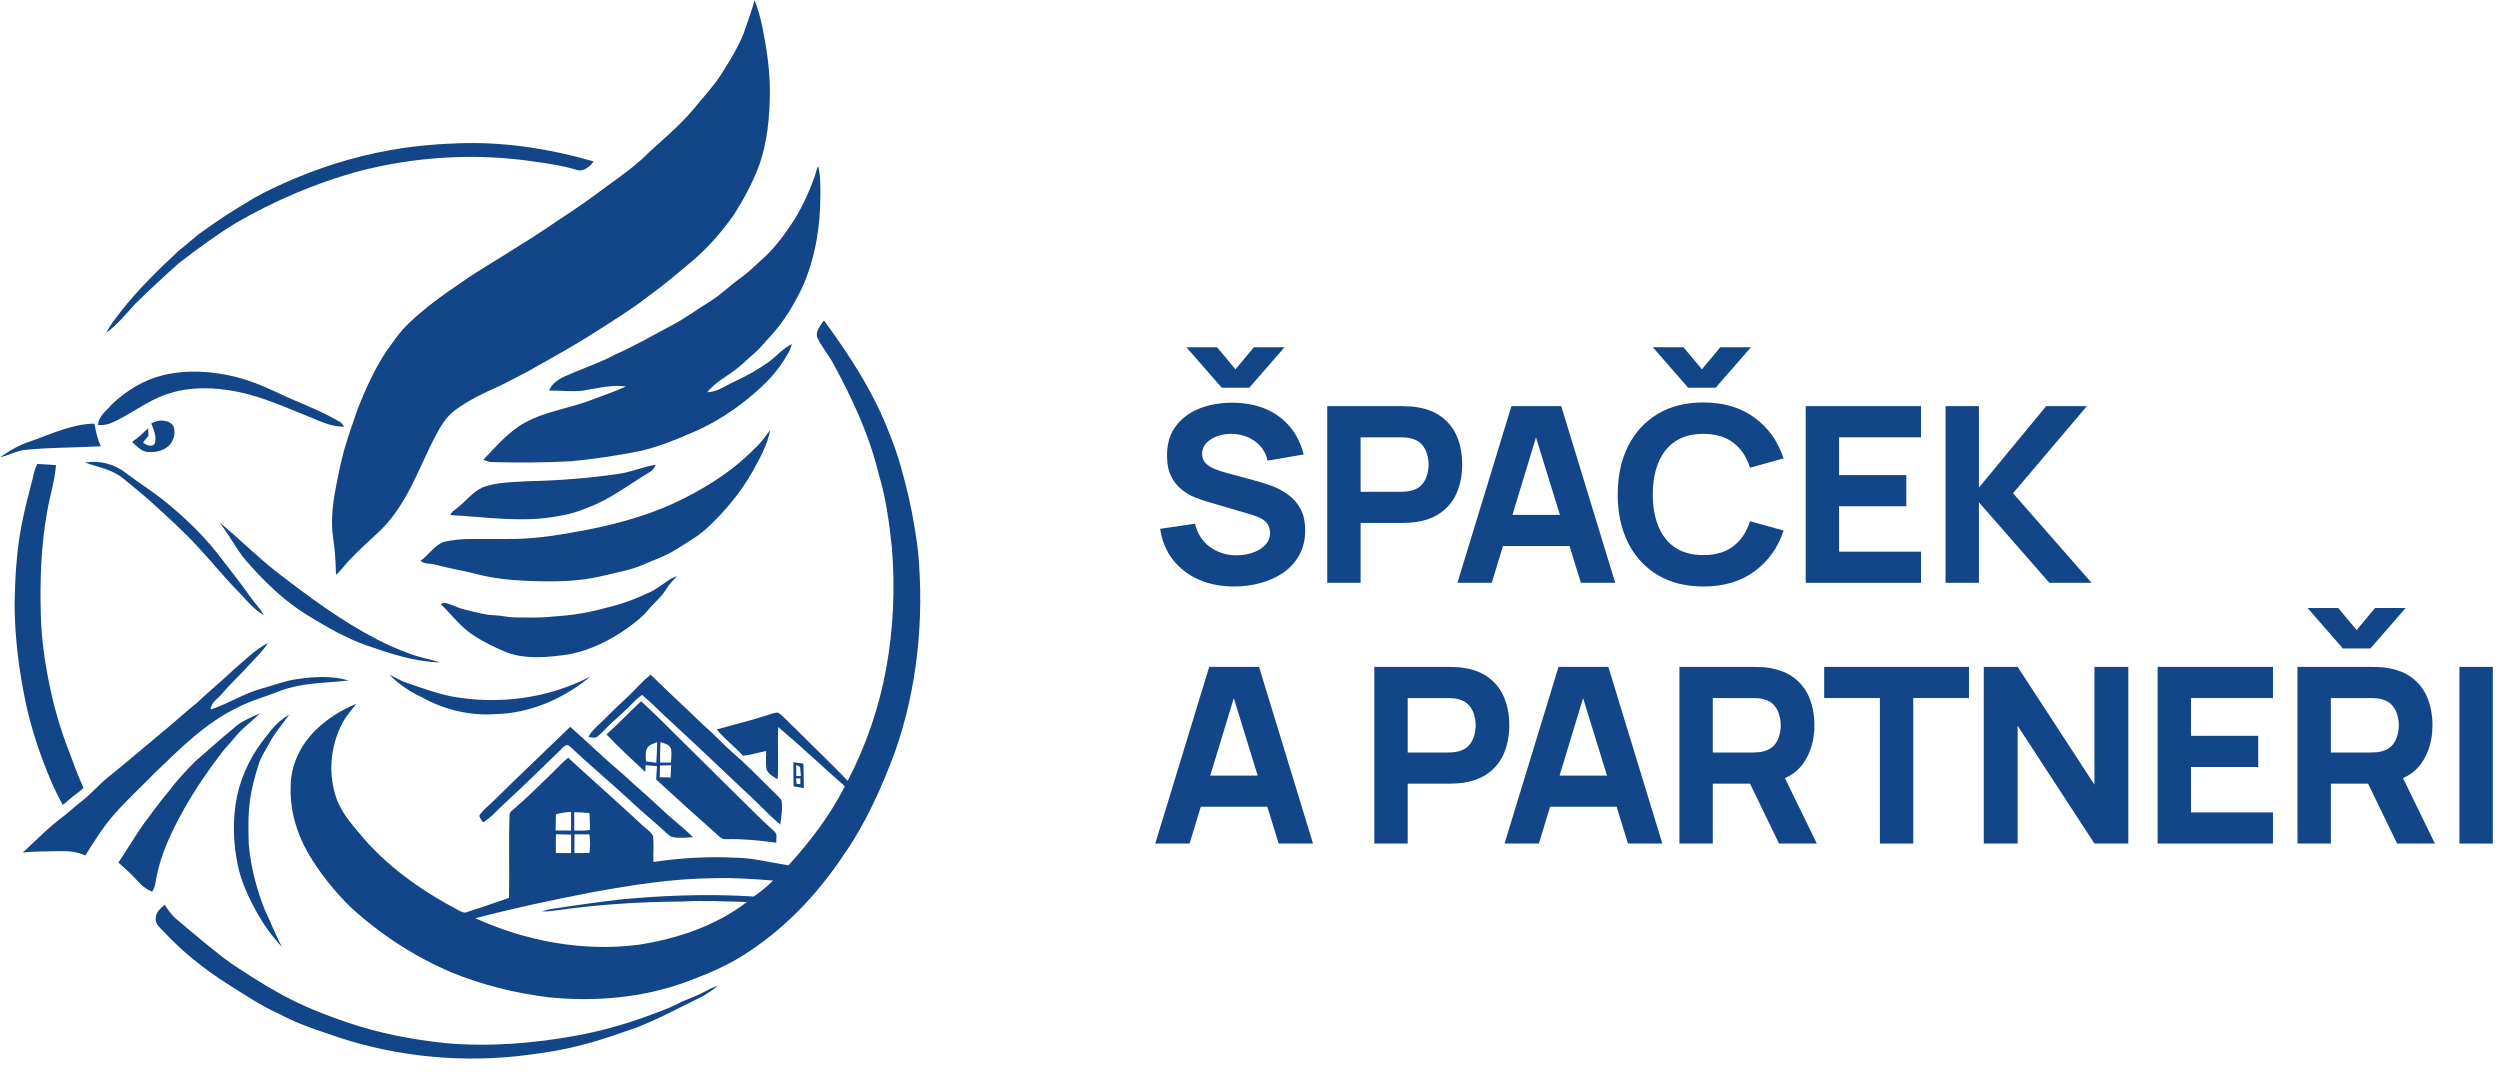 <svg xmlns="http://www.w3.org/2000/svg" width="163" height="70" viewBox="0 0 163 70" fill="none"><path d="M77.353 22.64H79.353L80.553 24.08L81.754 22.64H83.754L81.45 25.28H79.657L77.353 22.64ZM80.474 38.24C79.62 38.24 78.85 38.091 78.162 37.792C77.479 37.488 76.916 37.056 76.474 36.496C76.036 35.931 75.759 35.259 75.641 34.48L77.913 34.144C78.073 34.805 78.404 35.315 78.906 35.672C79.407 36.029 79.978 36.208 80.618 36.208C80.975 36.208 81.322 36.152 81.657 36.04C81.993 35.928 82.268 35.763 82.481 35.544C82.7 35.325 82.809 35.056 82.809 34.736C82.809 34.619 82.791 34.507 82.754 34.4C82.722 34.288 82.665 34.184 82.585 34.088C82.505 33.992 82.391 33.901 82.242 33.816C82.097 33.731 81.913 33.653 81.689 33.584L78.698 32.704C78.474 32.64 78.212 32.549 77.913 32.432C77.62 32.315 77.335 32.147 77.058 31.928C76.78 31.709 76.548 31.421 76.362 31.064C76.18 30.701 76.09 30.245 76.09 29.696C76.09 28.923 76.284 28.28 76.674 27.768C77.063 27.256 77.583 26.875 78.234 26.624C78.884 26.373 79.604 26.251 80.394 26.256C81.188 26.267 81.897 26.403 82.522 26.664C83.145 26.925 83.668 27.307 84.09 27.808C84.511 28.304 84.815 28.912 85.001 29.632L82.65 30.032C82.564 29.659 82.407 29.344 82.177 29.088C81.948 28.832 81.674 28.637 81.353 28.504C81.039 28.371 80.708 28.299 80.362 28.288C80.02 28.277 79.698 28.325 79.394 28.432C79.095 28.533 78.85 28.683 78.657 28.88C78.471 29.077 78.377 29.312 78.377 29.584C78.377 29.835 78.455 30.04 78.609 30.2C78.764 30.355 78.959 30.48 79.194 30.576C79.428 30.672 79.668 30.752 79.913 30.816L81.913 31.36C82.212 31.44 82.543 31.547 82.906 31.68C83.268 31.808 83.615 31.989 83.945 32.224C84.281 32.453 84.556 32.757 84.769 33.136C84.988 33.515 85.097 33.995 85.097 34.576C85.097 35.195 84.967 35.736 84.706 36.2C84.45 36.659 84.103 37.04 83.665 37.344C83.228 37.643 82.732 37.867 82.177 38.016C81.628 38.165 81.06 38.24 80.474 38.24Z" fill="#134589"></path><path d="M86.536 38V26.48H91.4C91.512 26.48 91.661 26.485 91.848 26.496C92.04 26.501 92.211 26.517 92.36 26.544C93.048 26.651 93.611 26.877 94.048 27.224C94.491 27.571 94.816 28.008 95.024 28.536C95.232 29.059 95.336 29.643 95.336 30.288C95.336 30.933 95.229 31.52 95.016 32.048C94.808 32.571 94.483 33.005 94.04 33.352C93.603 33.699 93.043 33.925 92.36 34.032C92.211 34.053 92.04 34.069 91.848 34.08C91.656 34.091 91.507 34.096 91.4 34.096H88.712V38H86.536ZM88.712 32.064H91.304C91.416 32.064 91.539 32.059 91.672 32.048C91.805 32.037 91.928 32.016 92.04 31.984C92.333 31.904 92.56 31.771 92.72 31.584C92.88 31.392 92.989 31.181 93.048 30.952C93.112 30.717 93.144 30.496 93.144 30.288C93.144 30.08 93.112 29.861 93.048 29.632C92.989 29.397 92.88 29.187 92.72 29C92.56 28.808 92.333 28.672 92.04 28.592C91.928 28.56 91.805 28.539 91.672 28.528C91.539 28.517 91.416 28.512 91.304 28.512H88.712V32.064Z" fill="#134589"></path><path d="M95.025 38L98.545 26.48H101.793L105.313 38H103.073L99.937 27.84H100.353L97.265 38H95.025ZM97.137 35.6V33.568H103.217V35.6H97.137Z" fill="#134589"></path><path d="M107.763 22.64H109.763L110.963 24.08L112.163 22.64H114.163L111.859 25.28H110.067L107.763 22.64ZM111.059 38.24C109.907 38.24 108.912 37.989 108.075 37.488C107.243 36.987 106.6 36.285 106.147 35.384C105.699 34.483 105.475 33.435 105.475 32.24C105.475 31.045 105.699 29.997 106.147 29.096C106.6 28.195 107.243 27.493 108.075 26.992C108.912 26.491 109.907 26.24 111.059 26.24C112.381 26.24 113.491 26.568 114.387 27.224C115.288 27.88 115.923 28.768 116.291 29.888L114.099 30.496C113.885 29.797 113.525 29.256 113.019 28.872C112.512 28.483 111.859 28.288 111.059 28.288C110.328 28.288 109.717 28.451 109.227 28.776C108.741 29.101 108.376 29.56 108.131 30.152C107.885 30.744 107.763 31.44 107.763 32.24C107.763 33.04 107.885 33.736 108.131 34.328C108.376 34.92 108.741 35.379 109.227 35.704C109.717 36.029 110.328 36.192 111.059 36.192C111.859 36.192 112.512 35.997 113.019 35.608C113.525 35.219 113.885 34.677 114.099 33.984L116.291 34.592C115.923 35.712 115.288 36.6 114.387 37.256C113.491 37.912 112.381 38.24 111.059 38.24Z" fill="#134589"></path><path d="M117.732 38V26.48H125.252V28.512H119.908V30.976H124.292V33.008H119.908V35.968H125.252V38H117.732Z" fill="#134589"></path><path d="M126.85 38V26.48H129.026V31.792L133.41 26.48H136.066L131.25 32.16L136.37 38H133.618L129.026 32.752V38H126.85Z" fill="#134589"></path><path d="M75.322 55L78.841 43.48H82.09L85.609 55H83.37L80.234 44.84H80.65L77.561 55H75.322ZM77.433 52.6V50.568H83.513V52.6H77.433Z" fill="#134589"></path><path d="M89.606 55V43.48H94.471C94.582 43.48 94.732 43.485 94.918 43.496C95.111 43.501 95.281 43.517 95.43 43.544C96.118 43.651 96.681 43.877 97.118 44.224C97.561 44.571 97.886 45.008 98.094 45.536C98.302 46.059 98.406 46.643 98.406 47.288C98.406 47.933 98.3 48.52 98.087 49.048C97.879 49.571 97.553 50.005 97.111 50.352C96.673 50.699 96.113 50.925 95.43 51.032C95.281 51.053 95.111 51.069 94.918 51.08C94.727 51.091 94.577 51.096 94.471 51.096H91.782V55H89.606ZM91.782 49.064H94.374C94.487 49.064 94.609 49.059 94.743 49.048C94.876 49.037 94.999 49.016 95.111 48.984C95.404 48.904 95.63 48.771 95.79 48.584C95.951 48.392 96.06 48.181 96.118 47.952C96.183 47.717 96.215 47.496 96.215 47.288C96.215 47.08 96.183 46.861 96.118 46.632C96.06 46.397 95.951 46.187 95.79 46C95.63 45.808 95.404 45.672 95.111 45.592C94.999 45.56 94.876 45.539 94.743 45.528C94.609 45.517 94.487 45.512 94.374 45.512H91.782V49.064Z" fill="#134589"></path><path d="M98.096 55L101.616 43.48H104.864L108.384 55H106.144L103.008 44.84H103.424L100.336 55H98.096ZM100.208 52.6V50.568H106.288V52.6H100.208Z" fill="#134589"></path><path d="M109.498 55V43.48H114.362C114.474 43.48 114.623 43.485 114.81 43.496C115.002 43.501 115.172 43.517 115.322 43.544C116.01 43.651 116.572 43.877 117.01 44.224C117.452 44.571 117.778 45.008 117.986 45.536C118.194 46.059 118.298 46.643 118.298 47.288C118.298 48.253 118.058 49.08 117.578 49.768C117.098 50.451 116.346 50.872 115.322 51.032L114.362 51.096H111.674V55H109.498ZM115.994 55L113.722 50.312L115.962 49.88L118.458 55H115.994ZM111.674 49.064H114.266C114.378 49.064 114.5 49.059 114.634 49.048C114.767 49.037 114.89 49.016 115.002 48.984C115.295 48.904 115.522 48.771 115.682 48.584C115.842 48.392 115.951 48.181 116.01 47.952C116.074 47.717 116.106 47.496 116.106 47.288C116.106 47.08 116.074 46.861 116.01 46.632C115.951 46.397 115.842 46.187 115.682 46C115.522 45.808 115.295 45.672 115.002 45.592C114.89 45.56 114.767 45.539 114.634 45.528C114.5 45.517 114.378 45.512 114.266 45.512H111.674V49.064Z" fill="#134589"></path><path d="M122.569 55V45.512H118.937V43.48H128.377V45.512H124.745V55H122.569Z" fill="#134589"></path><path d="M129.342 55V43.48H131.55L136.558 51.16V43.48H138.766V55H136.558L131.55 47.32V55H129.342Z" fill="#134589"></path><path d="M140.678 55V43.48H148.198V45.512H142.854V47.976H147.238V50.008H142.854V52.968H148.198V55H140.678Z" fill="#134589"></path><path d="M150.452 39.64H152.452L153.652 41.08L154.852 39.64H156.852L154.548 42.28H152.756L150.452 39.64ZM149.796 55V43.48H154.66C154.772 43.48 154.921 43.485 155.108 43.496C155.3 43.501 155.471 43.517 155.62 43.544C156.308 43.651 156.871 43.877 157.308 44.224C157.751 44.571 158.076 45.008 158.284 45.536C158.492 46.059 158.596 46.643 158.596 47.288C158.596 48.253 158.356 49.08 157.876 49.768C157.396 50.451 156.644 50.872 155.62 51.032L154.66 51.096H151.972V55H149.796ZM156.292 55L154.02 50.312L156.26 49.88L158.756 55H156.292ZM151.972 49.064H154.564C154.676 49.064 154.799 49.059 154.932 49.048C155.065 49.037 155.188 49.016 155.3 48.984C155.593 48.904 155.82 48.771 155.98 48.584C156.14 48.392 156.249 48.181 156.308 47.952C156.372 47.717 156.404 47.496 156.404 47.288C156.404 47.08 156.372 46.861 156.308 46.632C156.249 46.397 156.14 46.187 155.98 46C155.82 45.808 155.593 45.672 155.3 45.592C155.188 45.56 155.065 45.539 154.932 45.528C154.799 45.517 154.676 45.512 154.564 45.512H151.972V49.064Z" fill="#134589"></path><path d="M160.355 55V43.48H162.531V55H160.355Z" fill="#134589"></path><path d="M49.2 0C49.43 0.614 49.608 1.244 49.733 1.889C49.996 3.228 50.198 4.588 50.197 5.957C50.183 7.623 50.04 9.315 49.456 10.89C49.037 11.982 48.477 13.017 47.85 14.002C47.067 15.105 46.18 16.139 45.143 17.012C44.212 17.797 43.285 18.588 42.297 19.299C41.185 20.172 39.972 20.902 38.788 21.669C37.341 22.593 35.836 23.416 34.339 24.255C33.76 24.561 33.182 24.868 32.595 25.155C31.573 25.61 30.547 26.086 29.647 26.76C28.947 27.288 28.564 28.103 28.168 28.86C27.197 30.847 26.414 33.013 24.794 34.589C24.122 35.21 23.444 35.831 22.809 36.493C22.493 36.81 22.249 37.191 21.906 37.481C21.887 36.691 21.849 35.9 21.726 35.119C21.562 34.062 21.677 32.987 21.866 31.943C22.005 31.202 22.15 30.459 22.34 29.727C22.596 28.682 22.982 27.673 23.323 26.655C23.833 25.369 24.409 24.099 25.164 22.938C25.623 22.305 26.054 21.641 26.628 21.104C27.678 20.089 28.868 19.236 30.072 18.419C31.305 17.558 32.616 16.822 33.877 16.002C34.99 15.342 36.039 14.584 37.123 13.88C38.221 13.167 39.25 12.36 40.315 11.601C40.992 11.097 41.672 10.591 42.258 9.98C43.266 9.06 44.322 8.181 45.203 7.133C45.807 6.385 46.479 5.687 47.002 4.874C47.619 3.888 48.263 2.898 48.624 1.783C48.816 1.189 49.047 0.606 49.203 0L49.2 0Z" fill="#134589"></path><path d="M25.466 9.784C27.081 9.494 28.722 9.365 30.362 9.33C33.185 9.281 36 9.741 38.707 10.523C38.454 10.878 38.021 11.241 37.557 11.064C36.666 10.795 35.743 10.662 34.825 10.534C30.974 9.964 27.006 10.203 23.244 11.205C20.503 11.965 17.874 13.104 15.41 14.521C14.107 15.314 12.876 16.221 11.67 17.151C10.692 18.021 9.732 18.914 8.796 19.831C8.202 20.488 7.639 21.185 6.915 21.706C7.179 21.206 7.533 20.764 7.873 20.315C8.996 18.882 10.302 17.605 11.63 16.367C12.223 15.911 12.756 15.382 13.379 14.967C14.253 14.338 15.154 13.745 16.087 13.207C16.827 12.722 17.628 12.35 18.428 11.98C20.672 10.964 23.039 10.215 25.464 9.784H25.466Z" fill="#134589"></path><path d="M53.098 11.57C53.19 11.33 53.208 11.064 53.345 10.841C53.505 11.463 53.488 12.11 53.488 12.747C53.489 14.741 53.165 16.759 52.371 18.598C51.824 19.781 51.148 20.919 50.267 21.886C49.887 22.278 49.56 22.721 49.14 23.071C48.736 23.411 48.373 23.799 47.944 24.112C47.323 24.583 46.602 24.946 46.115 25.575C46.773 25.558 47.307 25.14 47.883 24.878C48.691 24.508 49.471 24.072 50.191 23.549C50.668 23.178 51.07 22.701 51.624 22.438C51.54 22.843 51.295 23.182 51.085 23.528C50.424 24.578 49.491 25.419 48.527 26.183C47.426 27.045 46.217 27.772 44.919 28.295C43.872 28.759 42.794 29.166 41.675 29.42C40.208 29.702 38.731 29.939 37.243 30.072C35.53 30.166 33.812 30.176 32.098 30.128C31.892 30.133 31.701 30.052 31.518 29.969C32.362 29.099 33.155 28.135 34.237 27.549C35.623 26.793 37.224 26.615 38.678 26.032C39.385 25.75 40.12 25.53 40.805 25.199C39.848 25.062 38.906 25.329 37.967 25.476C37.247 25.542 36.524 25.462 35.803 25.463C36.044 24.859 36.69 24.578 37.256 24.351C38.203 23.949 39.178 23.615 40.085 23.129C41.364 22.566 42.569 21.859 43.805 21.212C44.672 20.749 45.463 20.161 46.302 19.649C47.002 19.209 47.589 18.619 48.261 18.141C48.73 17.814 49.133 17.409 49.556 17.028C50.443 16.277 51.135 15.327 51.767 14.36C52.312 13.481 52.748 12.538 53.098 11.567V11.57Z" fill="#134589"></path><path d="M53.284 22.005C53.155 21.576 53.501 21.218 53.719 20.889C55.413 23.196 56.99 25.626 58.009 28.317C58.562 29.65 58.927 31.049 59.256 32.452C59.52 33.632 59.726 34.824 59.864 36.026C60.26 40.421 59.809 44.92 58.33 49.088C57.453 51.417 56.432 53.715 54.996 55.759C53.242 58.394 50.994 60.739 48.283 62.392C47.16 63.085 45.93 63.575 44.7 64.037C41.851 65.067 38.764 65.326 35.762 65.023C33.585 64.752 31.432 64.222 29.401 63.386C27.021 62.368 24.823 60.935 22.909 59.193C21.81 58.119 20.831 56.913 20.065 55.579C19.318 54.272 18.889 52.764 18.952 51.251C18.959 49.914 19.573 48.627 20.499 47.68C21.272 46.903 22.217 46.304 23.229 45.887C22.932 46.294 22.577 46.663 22.343 47.114C21.513 48.645 21.367 50.542 21.98 52.175C22.295 52.961 22.827 53.631 23.376 54.264C25.124 56.428 27.445 58.052 29.887 59.348C30.056 59.425 30.247 59.556 30.438 59.469C31.359 59.179 32.27 58.853 33.185 58.542C33.23 56.743 33.159 54.944 33.222 53.147C33.213 52.937 33.417 52.829 33.552 52.705C34.412 51.965 35.216 51.161 36.032 50.371C36.369 50.05 36.676 49.695 37.041 49.404C38.663 50.891 40.315 52.342 41.922 53.844C42.147 54.055 42.432 54.224 42.579 54.501C42.641 55.064 42.585 55.632 42.599 56.198C44.358 55.942 46.14 55.831 47.917 55.921C49.1 55.929 50.245 56.245 51.408 56.421C52.831 54.855 54.128 53.158 55.085 51.265C53.628 49.989 52.224 48.65 50.741 47.402C50.68 48.538 50.781 49.677 50.7 50.811C50.435 50.642 50.117 50.489 49.986 50.187C49.906 49.787 49.966 49.372 49.95 48.968C49.447 49.064 48.954 49.224 48.443 49.277C47.904 48.672 47.245 48.187 46.73 47.564C47.861 47.238 49.01 46.97 50.127 46.595C50.323 46.534 50.521 46.457 50.731 46.46C51.148 46.748 51.464 47.157 51.844 47.491C52.984 48.632 54.151 49.748 55.273 50.907C56.471 48.598 57.325 46.111 57.785 43.551C58.25 40.984 58.366 38.356 58.155 35.757C57.985 34.111 57.763 32.46 57.283 30.872C56.66 28.315 55.539 25.912 54.278 23.613C53.968 23.065 53.554 22.578 53.288 22.005M36.246 53.091C36.237 53.442 36.23 53.794 36.224 54.147C36.56 54.148 36.897 54.151 37.234 54.151C37.237 53.745 37.239 53.338 37.233 52.932C36.9 52.956 36.569 53.002 36.246 53.091ZM37.443 52.954C37.441 53.351 37.443 53.749 37.44 54.148C37.78 54.158 38.123 54.169 38.463 54.119C38.471 53.749 38.456 53.381 38.433 53.012C38.104 52.979 37.774 52.962 37.443 52.954ZM36.244 54.398C36.242 54.805 36.242 55.211 36.242 55.619C36.573 55.619 36.904 55.619 37.236 55.619C37.239 55.218 37.239 54.818 37.236 54.418C36.906 54.405 36.574 54.398 36.244 54.398ZM37.451 55.619C37.78 55.619 38.107 55.621 38.435 55.609C38.491 55.208 38.481 54.802 38.427 54.402C38.103 54.395 37.78 54.397 37.456 54.399C37.449 54.805 37.451 55.212 37.451 55.618M38.483 58.201C35.971 58.684 33.468 59.219 30.992 59.869C34.297 61.368 38.01 62.063 41.625 61.598C44.146 61.215 46.654 60.372 48.7 58.811C47.28 58.775 45.86 58.699 44.441 58.782C41.698 58.793 38.957 58.978 36.242 59.362C35.943 59.408 35.642 59.433 35.34 59.423C35.897 59.215 36.5 59.206 37.078 59.096C38.531 58.891 39.984 58.663 41.449 58.559C44.006 58.348 46.577 58.294 49.139 58.453C49.594 58.149 50.014 57.796 50.406 57.411C49.11 57.311 47.813 57.216 46.513 57.258C43.811 57.283 41.134 57.714 38.481 58.199L38.483 58.201Z" fill="#134589"></path><path d="M10.662 24.456C12.214 24.081 13.851 24.203 15.391 24.576C16.548 24.876 17.639 25.378 18.714 25.892C19.876 26.39 21.058 26.862 22.153 27.503C22.283 27.572 22.353 27.705 22.436 27.819C21.666 27.836 20.96 27.506 20.266 27.219C18.711 26.602 17.178 25.888 15.528 25.55C14.018 25.246 12.41 25.185 10.933 25.683C9.573 26.116 8.475 27.085 7.161 27.615C6.915 27.71 6.648 27.715 6.388 27.718C6.416 27.125 6.951 26.782 7.292 26.363C8.235 25.468 9.386 24.756 10.66 24.456H10.662Z" fill="#134589"></path><path d="M9.862 27.605C10.109 27.493 10.376 27.385 10.655 27.429C10.929 27.462 11.25 27.579 11.34 27.872C11.466 28.33 11.286 28.859 10.907 29.148C10.532 29.44 10.027 29.508 9.568 29.462C9.169 29.395 8.893 29.069 8.611 28.81C9 28.567 9.318 28.232 9.655 27.925C9.666 28.08 9.688 28.239 9.675 28.396C9.579 28.562 9.439 28.696 9.322 28.846C9.523 29.009 9.92 29.206 10.093 28.907C10.232 28.463 10.016 28.013 9.862 27.602V27.605Z" fill="#134589"></path><path d="M1.943 28.789C3.318 28.31 4.672 27.643 6.158 27.62C6.254 28.123 6.348 28.633 6.574 29.097C4.951 29.192 3.321 29.163 1.701 29.327C1.103 29.373 0.579 29.689 9.53674e-05 29.817C0.603 29.399 1.239 29.01 1.941 28.789H1.943Z" fill="#134589"></path><path d="M50.224 28.029C50.033 29.016 49.533 29.902 49.05 30.77C48.261 32.16 47.222 33.392 46.052 34.474C45.428 35.037 44.683 35.437 43.978 35.884C43.356 36.273 42.654 36.504 41.985 36.797C41.105 37.184 40.15 37.334 39.221 37.564C37.65 37.94 36.019 37.936 34.413 37.873C33.326 37.833 32.239 37.719 31.182 37.457C30.267 37.214 29.329 37.07 28.415 36.824C28.087 36.717 27.692 36.801 27.414 36.567C27.95 36.191 28.305 35.572 28.931 35.33C29.535 35.199 30.155 35.129 30.776 35.144C31.715 35.139 32.655 35.151 33.593 35.139C35.19 35.11 36.767 34.829 38.333 34.532C40.137 34.176 41.922 33.684 43.614 32.957C45.675 32.032 47.649 30.84 49.234 29.215C49.621 28.87 49.911 28.439 50.223 28.029H50.224Z" fill="#134589"></path><path d="M5.537 30.162C6.449 30.003 7.425 30.233 8.158 30.806C9.103 31.522 10.122 32.142 11.024 32.913C12.273 33.946 13.434 35.096 14.415 36.389C15.045 37.223 15.71 38.033 16.304 38.894C16.588 39.31 16.962 39.658 17.198 40.107C16.555 39.743 16.09 39.153 15.588 38.624C14.675 37.707 13.867 36.696 12.987 35.749C12.004 34.659 10.902 33.689 9.825 32.696C9.223 32.164 8.598 31.66 7.978 31.152C7.271 30.6 6.365 30.447 5.538 30.162H5.537Z" fill="#134589"></path><path d="M2.154 31.095C2.218 30.805 2.293 30.515 2.431 30.25C2.838 30.265 3.243 30.3 3.65 30.326C3.578 31.356 3.245 32.34 3.075 33.356C2.677 35.567 2.598 37.826 2.661 40.068C2.701 41.806 2.971 43.53 3.348 45.224C3.625 46.458 3.988 47.674 4.45 48.852C4.77 49.695 5.061 50.548 5.445 51.365C5.298 51.517 5.137 51.652 4.962 51.771C4.65 51.981 4.39 52.254 4.097 52.485C3.615 51.641 3.237 50.738 2.885 49.832C2.317 48.334 1.847 46.792 1.557 45.215C1.181 43.276 0.956 41.303 0.951 39.327C0.989 37.606 1.08 35.876 1.417 34.183C1.617 33.143 1.893 32.12 2.157 31.096L2.154 31.095Z" fill="#134589"></path><path d="M40.551 30.86C41.295 30.716 42.005 30.426 42.755 30.3C42.674 30.522 42.521 30.707 42.306 30.813C40.989 31.605 39.758 32.573 38.301 33.106C37.673 33.372 37.014 33.565 36.337 33.659C34.029 34.093 31.682 33.705 29.365 33.584C29.441 33.352 29.669 33.242 29.844 33.092C30.392 32.65 30.838 32.059 31.492 31.763C32.431 31.432 33.438 31.437 34.419 31.375C36.471 31.329 38.521 31.177 40.55 30.86H40.551Z" fill="#134589"></path><path d="M14.344 34.09C15.594 35.119 16.737 36.273 18.012 37.271C20.119 38.903 22.275 40.5 24.651 41.725C25.301 42.067 25.981 42.344 26.668 42.603C27.321 42.86 28.018 42.97 28.682 43.188C27.048 43.15 25.48 42.626 23.95 42.097C22.546 41.613 21.259 40.855 19.998 40.083C18.708 39.287 17.587 38.253 16.564 37.14C16.222 36.76 15.867 36.389 15.587 35.96C15.173 35.336 14.781 34.699 14.343 34.092L14.344 34.09Z" fill="#134589"></path><path d="M42.392 38.6C43.018 38.316 43.499 37.793 44.143 37.547C43.901 37.828 43.628 38.09 43.436 38.413C43.126 38.938 42.631 39.31 42.249 39.779C41.889 40.227 41.425 40.57 40.967 40.91C39.822 41.733 38.527 42.381 37.137 42.657C35.801 42.851 34.393 43.01 33.093 42.558C32.316 42.24 31.549 41.88 30.851 41.411C30.026 40.874 29.439 40.067 28.742 39.387C28.794 39.364 28.897 39.319 28.948 39.297C29.394 39.367 29.785 39.617 30.222 39.721C30.896 39.884 31.566 40.094 32.266 40.117C32.712 40.134 33.146 40.256 33.593 40.256C34.427 40.257 35.264 40.301 36.094 40.193C37.261 40.13 38.417 39.937 39.544 39.623C40.53 39.397 41.482 39.034 42.394 38.599L42.392 38.6Z" fill="#134589"></path><path d="M15.235 43.661C15.953 43.047 16.63 42.363 17.472 41.919C17.111 42.507 16.584 42.96 16.13 43.473C15.597 44.073 14.994 44.608 14.48 45.227C14.214 45.561 13.746 45.78 13.736 46.264C14.891 45.878 15.932 45.191 17.118 44.878C17.862 44.673 18.587 44.384 19.356 44.28C20.475 44.115 21.64 44.045 22.74 44.368C21.248 44.541 19.696 44.495 18.271 45.047C17.342 45.414 16.368 45.671 15.48 46.134C13.383 47.144 11.726 48.821 10.07 50.415C9.213 51.297 8.303 52.131 7.486 53.051C6.744 53.884 6.154 54.835 5.564 55.776C5.059 55.544 4.498 55.478 3.948 55.494C3.128 55.517 2.306 55.498 1.488 55.585C2.378 54.764 3.224 53.885 4.207 53.172C4.56 52.889 4.885 52.577 5.247 52.305C5.901 51.804 6.434 51.167 7.075 50.651C8.268 49.694 9.426 48.694 10.603 47.718C11.354 47.121 12.044 46.451 12.801 45.86C13.593 45.104 14.448 44.42 15.235 43.661Z" fill="#134589"></path><path d="M25.389 43.988C25.776 44.174 26.146 44.397 26.555 44.534C27.508 44.857 28.458 45.207 29.445 45.408C32.498 45.965 35.746 45.545 38.504 44.101C36.756 45.554 34.55 46.524 32.258 46.562C30.595 46.674 28.915 46.258 27.468 45.441C26.694 45.085 25.984 44.601 25.389 43.99V43.988Z" fill="#134589"></path><path d="M40.845 45.505C41.389 45.018 41.841 44.433 42.425 43.99C43.593 45.138 44.803 46.244 45.98 47.385C46.61 47.915 47.15 48.541 47.774 49.075C48.607 49.785 49.361 50.578 50.146 51.338C50.411 51.621 50.72 51.868 50.957 52.177C51.033 52.705 50.95 53.241 50.871 53.765C49.996 53.014 49.218 52.157 48.36 51.388C46.689 49.802 45.016 48.218 43.321 46.66C42.842 46.201 42.375 45.731 41.861 45.311C41.542 45.527 41.277 45.808 41.01 46.083C40.575 46.532 40.078 46.917 39.641 47.364C39.414 47.583 39.204 47.824 38.957 48.02C38.788 48.161 38.556 48.06 38.363 48.055C38.574 47.628 38.96 47.337 39.288 47.008C39.801 46.501 40.312 45.991 40.845 45.504V45.505Z" fill="#134589"></path><path d="M39.544 47.881C40.324 47.191 41.035 46.427 41.798 45.72C42.774 46.61 43.698 47.554 44.638 48.483C46.215 50.051 47.803 51.608 49.386 53.174C49.746 53.534 50.126 53.872 50.498 54.219C50.707 54.402 50.598 54.706 50.611 54.945C49.524 54.795 48.429 54.687 47.332 54.712C47.043 54.752 46.86 54.495 46.664 54.331C45.359 53.174 44.063 52.007 42.782 50.824C42.802 50.534 42.821 50.242 42.835 49.952C42.589 49.928 42.344 49.908 42.096 49.891C42.088 50.037 42.078 50.181 42.069 50.328C41.217 49.525 40.344 48.74 39.545 47.881M43.062 48.384C43.042 48.828 43.028 49.274 43.045 49.72C43.279 49.72 43.514 49.718 43.748 49.717C43.762 49.411 43.818 49.097 43.736 48.797C43.628 48.525 43.305 48.472 43.061 48.384M42.198 48.774C42.058 49.041 42.108 49.355 42.122 49.644C42.344 49.674 42.566 49.705 42.791 49.73C42.811 49.284 42.849 48.84 42.842 48.394C42.611 48.48 42.335 48.547 42.199 48.773M43.032 49.908C43.025 50.164 43.019 50.419 43.018 50.675C43.252 50.681 43.488 50.685 43.722 50.692C43.736 50.427 43.751 50.16 43.761 49.895C43.518 49.9 43.275 49.905 43.032 49.91V49.908Z" fill="#134589"></path><path d="M15.201 47.51C15.688 47.034 16.334 46.791 16.939 46.508C16.424 47.05 15.793 47.474 15.324 48.062C15.033 48.432 14.691 48.76 14.408 49.135C13.528 50.292 12.707 51.495 11.993 52.762C11.193 54.209 10.446 55.724 10.172 57.368C10.133 57.638 10.07 57.909 9.919 58.141C9.559 57.992 9.246 57.754 8.992 57.462C8.602 57.019 8.161 56.629 7.718 56.241C8.275 55.418 8.778 54.561 9.345 53.747C9.886 53.021 10.412 52.284 11 51.595C11.524 50.888 12.13 50.245 12.747 49.62C13.573 48.922 14.364 48.187 15.201 47.507V47.51Z" fill="#134589"></path><path d="M17.427 47.928C17.814 47.4 18.279 46.917 18.858 46.595C18.442 47.18 17.956 47.72 17.618 48.358C17.358 48.845 17.028 49.302 16.864 49.837C16.637 50.568 16.422 51.308 16.315 52.067C16.167 53.059 16.188 54.066 16.22 55.066C16.35 56.501 16.712 57.909 17.235 59.249C17.627 60.078 17.951 60.936 18.387 61.743C17.758 61.076 17.222 60.329 16.768 59.533C16.218 58.539 15.721 57.499 15.497 56.379C15.193 54.916 15.154 53.385 15.453 51.917C15.767 50.45 16.467 49.077 17.427 47.928Z" fill="#134589"></path><path d="M32.256 52.144C33.879 50.54 35.542 48.975 37.178 47.387C38.337 48.417 39.45 49.497 40.637 50.494C41.479 51.282 42.369 52.021 43.201 52.822C43.851 53.422 44.552 53.962 45.186 54.579C44.733 54.617 44.27 54.669 43.822 54.571C43.602 54.494 43.452 54.299 43.279 54.154C42.484 53.429 41.651 52.749 40.877 52.005C39.65 50.881 38.37 49.817 37.163 48.67C36.93 48.427 36.699 48.738 36.537 48.9C35.332 50.068 34.138 51.25 32.898 52.381C32.436 52.8 32.038 53.3 31.494 53.618C31.412 53.469 31.246 53.34 31.259 53.16C31.525 52.761 31.926 52.481 32.259 52.144H32.256Z" fill="#134589"></path><path d="M51.73 49.692C51.947 49.725 52.167 49.758 52.385 49.792C52.385 50.324 52.415 50.855 52.412 51.388C52.187 51.348 51.964 51.309 51.74 51.27C51.735 50.744 51.725 50.218 51.73 49.694M51.914 49.871C51.914 50.111 51.914 50.349 51.915 50.59C52.015 50.594 52.115 50.599 52.217 50.605C52.202 50.404 52.187 50.204 52.168 50.004C52.083 49.959 51.998 49.915 51.914 49.871ZM51.907 50.748C51.914 50.864 51.924 50.982 51.934 51.101C52.015 51.109 52.097 51.118 52.18 51.128C52.18 51.004 52.181 50.88 52.182 50.755C52.09 50.752 51.997 50.751 51.905 50.748H51.907Z" fill="#134589"></path><path d="M10.156 59.859C10.156 59.478 10.472 59.222 10.73 58.989C10.973 59.338 11.21 59.699 11.55 59.964C12.704 60.939 13.853 61.926 15.074 62.819C16.08 63.475 17.081 64.143 18.137 64.719C19.562 65.529 21.093 66.136 22.643 66.662C24.706 67.37 26.863 67.779 29.027 68.01C31.902 68.269 34.803 68.029 37.637 67.512C39.145 67.228 40.632 66.823 42.075 66.296C42.772 66.028 43.491 65.808 44.156 65.46C44.749 65.15 45.398 64.965 45.98 64.635C46.242 64.492 46.513 64.363 46.794 64.263C46.108 64.888 45.238 65.236 44.419 65.648C43.498 66.123 42.561 66.57 41.601 66.962C40.412 67.366 39.234 67.81 38.013 68.11C36.583 68.5 35.112 68.709 33.64 68.872C29.501 69.292 25.266 68.8 21.349 67.388C20.275 67.042 19.216 66.646 18.218 66.116C16.997 65.572 15.893 64.816 14.764 64.109C13.276 63.155 11.883 62.042 10.679 60.746C10.447 60.493 10.095 60.248 10.158 59.856L10.156 59.859Z" fill="#134589"></path></svg>
